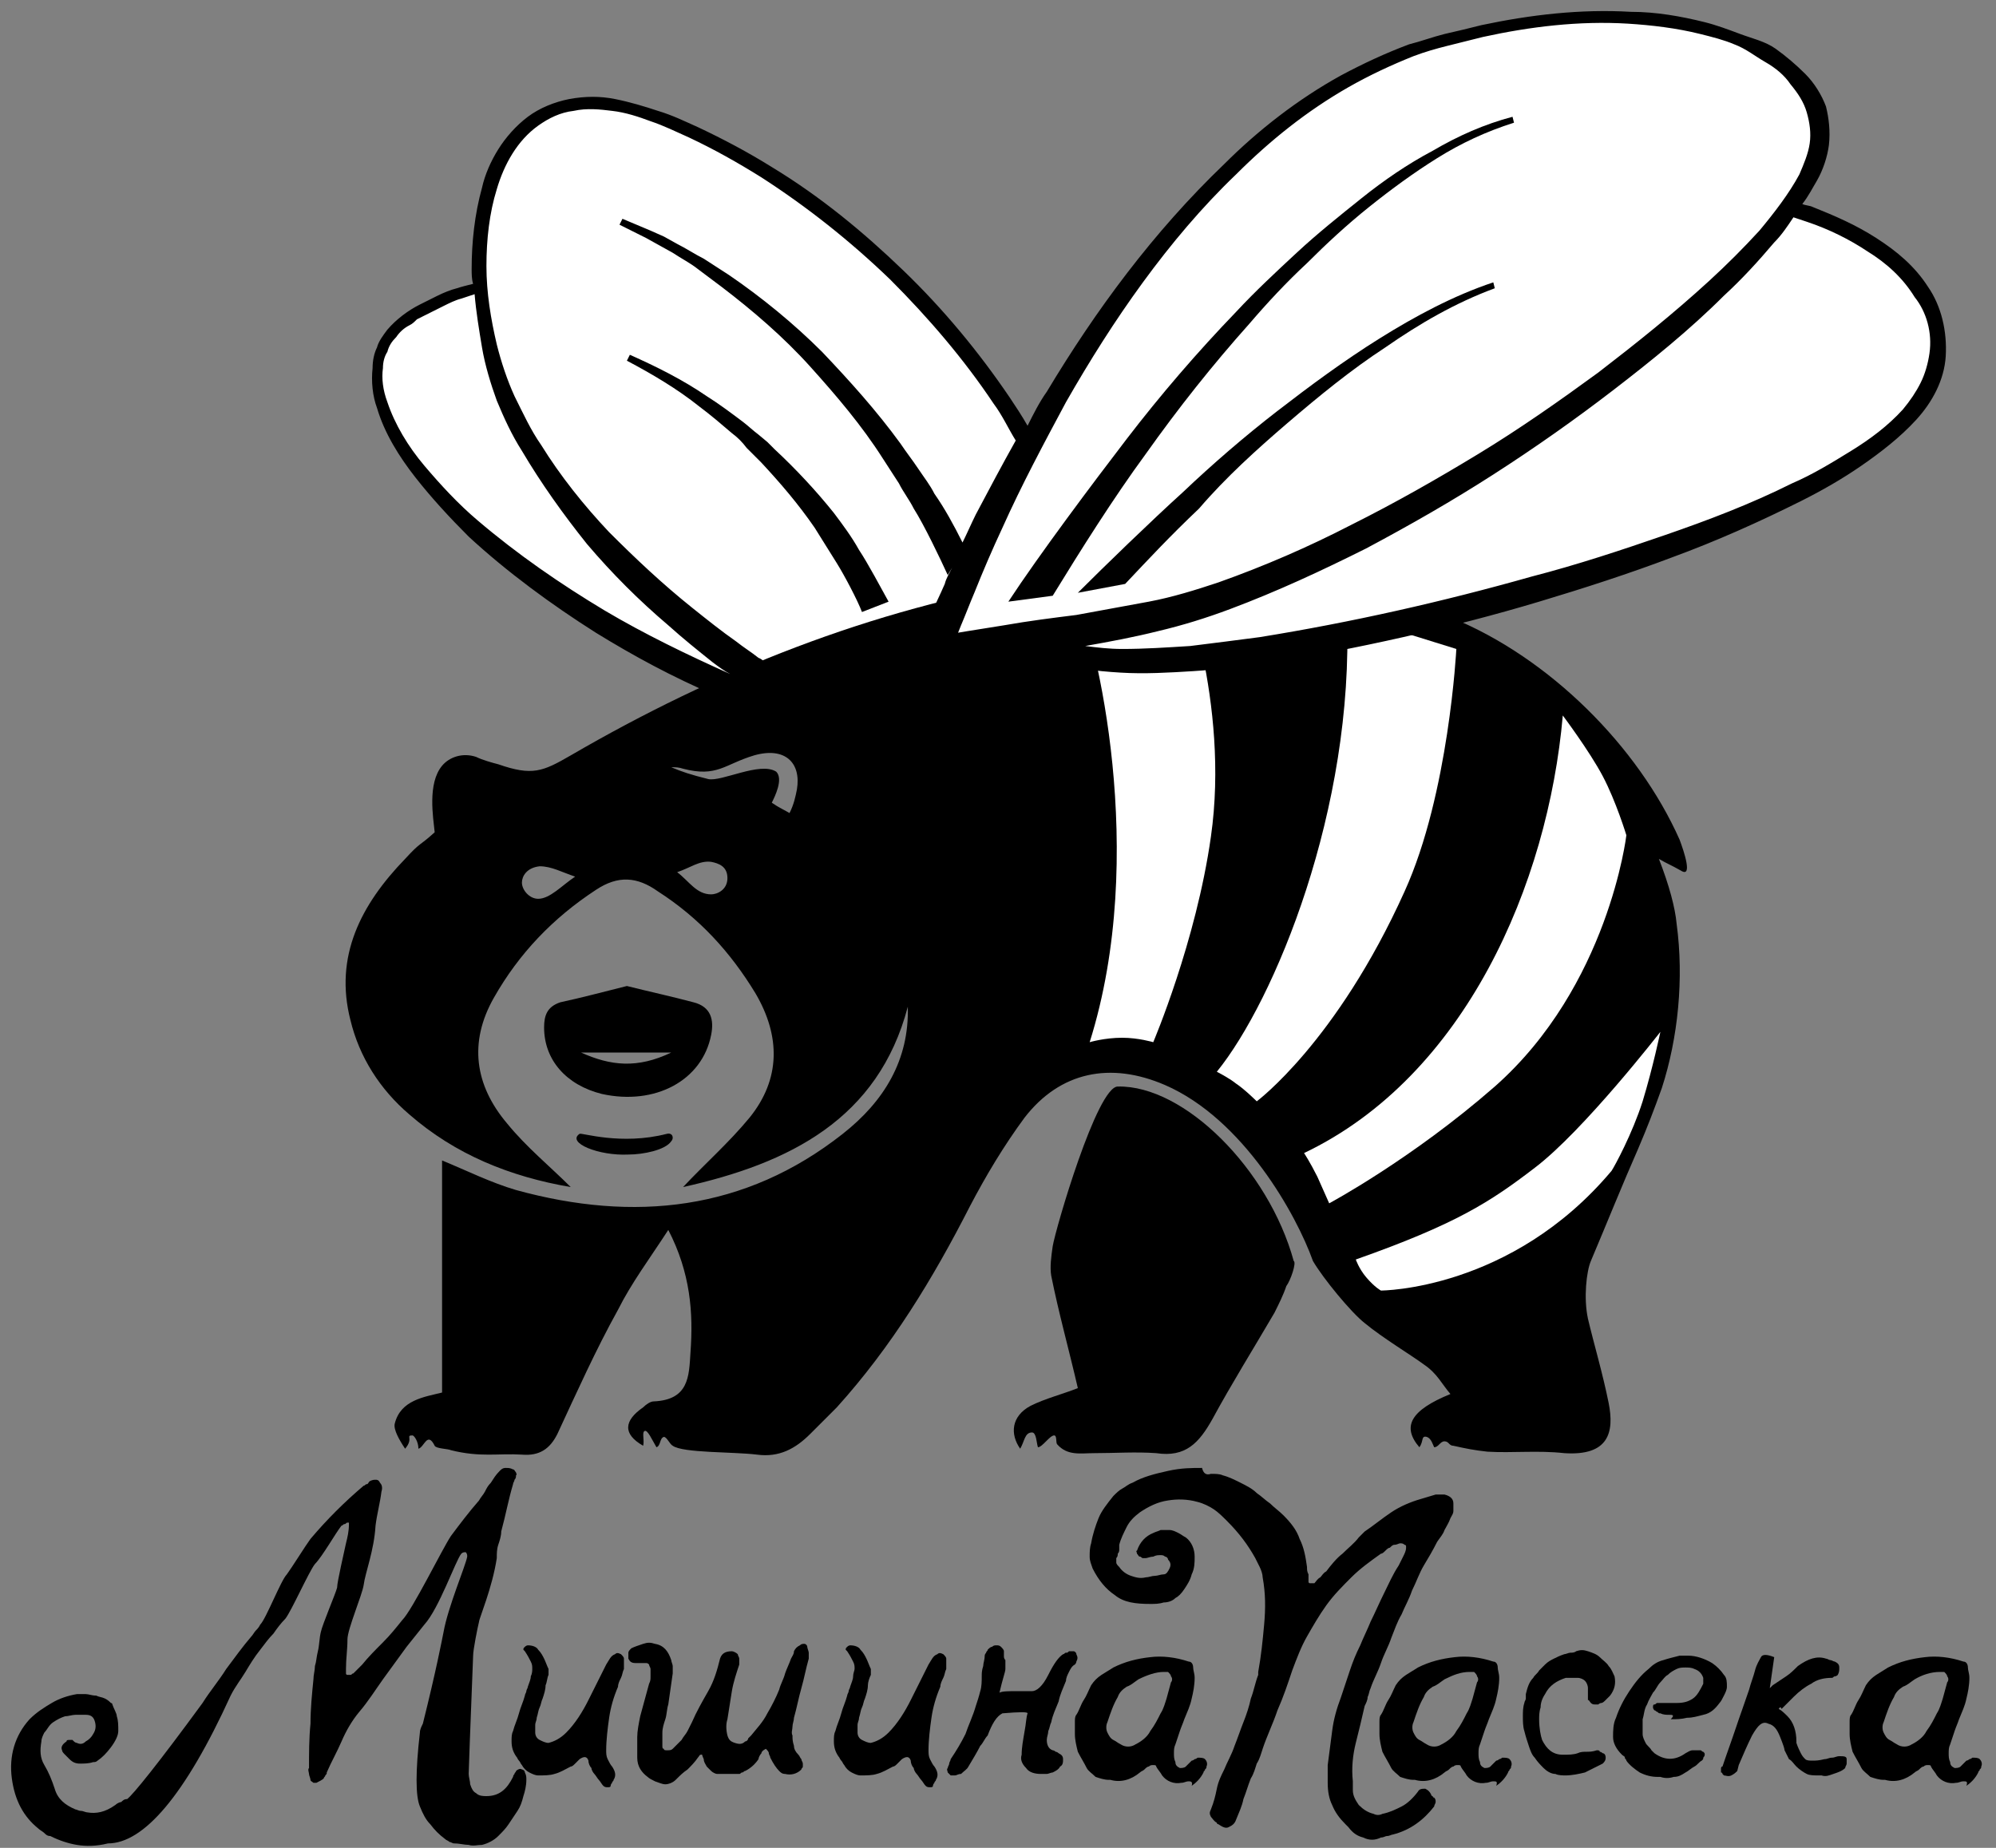 <?xml version="1.0" encoding="UTF-8"?> <svg xmlns="http://www.w3.org/2000/svg" width="135" height="125" viewBox="0 0 135 125" fill="none"><rect x="0" y="0" width="135" height="125" fill="#808080" stroke="none"/> <path d="M62.5 42.7C63 42.5 63.5 42.3 64 42.1C65.1 38.4 66.5 34.9 68.6 31.6C68.9 31.1 69.3 30.7 69.6 30.3C65.6 23.3 57.2 13 44.6 7.9C35 4 31.8 11.9 32.3 19.4C30.8 19.8 29.3 20.4 27.9 21.3C20.3 25.8 30.6 38.6 49.9 47C53.9 44.8 58.2 43.8 62.5 42.7Z" fill="white"></path> <path d="M87.5 85.3C85.8 79.1 80.1 73.4 75.6 73.5C74.2 73.5 71.4 83.1 71.2 84.3C71.1 85 71 85.7 71.1 86.3C71.6 88.8 72.3 91.3 72.9 93.9C71.9 94.3 70.7 94.6 69.7 95.1C68.4 95.8 68.3 97 69 98C69.3 97.5 69.3 96.9 69.8 96.9C70.1 96.9 70.1 97.6 70.2 97.9C70.5 97.9 71 97.1 71.3 97.1C71.5 97.1 71.4 97.6 71.5 97.7C72.2 98.5 73.1 98.3 74 98.3C75.4 98.3 76.8 98.2 78.2 98.3C80.2 98.6 81.1 97.6 82 96C83.3 93.6 84.8 91.2 86.2 88.8C86.5 88.2 86.8 87.6 87 87C87.3 86.6 87.7 85.4 87.5 85.3Z" fill="black"></path> <path d="M113.4 62.5C113.3 61.4 112.9 59.9 112.2 58.1C112.7 58.4 113 58.5 113.7 58.9C114.5 59.4 113.9 57.6 113.6 56.8C110.8 50.5 104.8 44.5 98.2 41.8C89.2 38.1 79.8 37.7 70.3 39.3C58.9 41.2 48.4 45.4 38.6 51.1C36.7 52.2 36 52.5 33.7 51.7C33.3 51.6 32.6 51.4 32.2 51.2C31.3 50.9 30.4 51.2 29.9 51.8C28.9 53 29.3 55.3 29.4 56.3C28.3 57.3 28.5 56.9 27.4 58.1C24.4 61.2 22.6 64.7 23.7 69C24.3 71.5 25.7 73.7 27.7 75.4C30.8 78.1 34.5 79.6 38.6 80.3C37.2 78.9 35.6 77.6 34.3 76C32.1 73.4 31.7 70.5 33.4 67.5C35.1 64.5 37.4 62.1 40.3 60.2C41.8 59.2 43.1 59.3 44.5 60.3C47.3 62.1 49.4 64.4 51.1 67.2C52.8 70.1 52.8 73 50.7 75.6C49.3 77.3 47.7 78.7 46.2 80.3C53.4 78.7 59.4 75.7 61.4 68.1C61.5 71.7 59.8 74.5 57 76.7C50.4 81.9 42.9 82.7 34.9 80.5C33.2 80 31.6 79.2 29.9 78.5V94.2C28.7 94.5 27.1 94.7 26.7 96.3C26.6 96.7 27 97.4 27.4 98C28 97.3 27.4 97.1 27.9 97.1C28 97.1 28.3 97.5 28.3 98C28.7 97.9 28.9 96.8 29.4 97.8C29.5 98 30.3 98 30.5 98.1C32.5 98.6 33.7 98.3 35.3 98.4C36.5 98.5 37.2 98 37.7 97C39 94.2 40.3 91.3 41.8 88.6C42.7 86.8 43.9 85.2 45.2 83.2C46.7 86.1 46.9 88.8 46.7 91.5C46.6 93.1 46.6 94.7 44.2 94.8C44 94.8 43.7 95 43.5 95.2C42.2 96.1 42.1 97 43.5 97.8C43.6 97.4 43.4 96.9 43.6 96.8C43.8 96.7 44.1 97.4 44.4 97.9C44.7 97.8 44.6 97.3 44.9 97.2C45.1 97.2 45.3 97.7 45.5 97.8C46.2 98.3 49.6 98.2 51.2 98.4C52.7 98.6 53.8 98 54.8 97C55.4 96.4 56 95.8 56.6 95.2C60.3 91.1 63.1 86.5 65.6 81.6C66.7 79.5 67.9 77.5 69.3 75.6C71.7 72.5 75.1 71.8 78.8 73.4C84.1 75.7 87.7 82.2 88.8 85.3C89.5 86.5 91.4 88.8 92.3 89.5C93.5 90.5 95.5 91.7 96.3 92.3C97.2 92.9 97.5 93.6 98.1 94.3C95.4 95.4 94.8 96.5 96 97.9C96.3 97.5 96.1 97.1 96.5 97.2C96.8 97.3 96.9 97.7 97 97.9C97.3 97.9 97.4 97.5 97.7 97.5C98 97.5 98 97.8 98.3 97.8C99.2 98 99.7 98.1 100.6 98.2C102.3 98.3 104 98.1 105.8 98.3C108.8 98.5 109.2 96.9 108.8 94.9C108.4 92.9 107.8 90.9 107.4 89.2C107.1 87.8 107.3 86 107.6 85.3C108.7 82.7 109.7 80.2 110.8 77.7C111.4 76.3 111.9 75 112.4 73.6C113.5 70.2 113.9 66.2 113.4 62.5ZM36.4 60.8C35.8 60.8 35.3 60.2 35.3 59.7C35.3 59.3 35.6 58.7 36.5 58.6C37.3 58.6 38 59 38.9 59.3C38 59.9 37.2 60.8 36.4 60.8ZM48.1 58.3C48.6 58.4 49.2 58.6 49.2 59.4C49.2 60.2 48.5 60.5 48.1 60.5C47.1 60.5 46.6 59.6 45.8 59C46.7 58.7 47.3 58.2 48.1 58.3ZM53.9 53.4C53.8 53.9 53.7 54.4 53.4 55C52.7 54.6 52.8 54.7 52.2 54.3C52.4 53.9 53 52.7 52.5 52.2C51.4 51.5 48.8 52.9 47.9 52.7C46.7 52.4 46.1 52.2 45.4 51.9C45.3 51.9 45.2 51.9 45 51.9C45.1 51.9 45.2 51.9 45.4 51.9C45.7 51.9 45.9 51.9 46.2 52C48.5 52.6 49 51.7 51 51.1C53.1 50.5 54.2 51.6 53.9 53.4Z" fill="black"></path> <path d="M42.4 66.7C44 67.1 45.4 67.4 46.9 67.8C48.1 68.1 48.3 69 48.1 70C47.5 73.1 44.3 74.8 40.7 74C38.3 73.4 36.8 71.7 36.8 69.5C36.8 68.7 37 68.1 37.9 67.8C39.3 67.5 40.8 67.1 42.4 66.7ZM39.3 71.2C41.3 72.1 43.1 72.3 45.4 71.2C43.1 71.2 41.3 71.2 39.3 71.2Z" fill="black"></path> <path d="M39.2 76.7C39.3 76.6 42 77.5 45.1 76.7C45.5 76.6 45.6 77 45.4 77.2C45 77.8 43.5 78.1 42.5 78.1C40.5 78.2 38.3 77.3 39.2 76.7Z" fill="black"></path> <path d="M82.3 72.5C86.2 67.7 91.6 54.7 91.1 41.6L98.5 43.9C98.5 43.9 98 53.7 95 60.3C90.4 70.5 85 74.5 85 74.5C85 74.5 84.2 73.7 83.6 73.3C83.1 72.9 82.3 72.5 82.3 72.5Z" fill="white"></path> <path d="M88.2 78C99.1 72.8 104.7 59.8 105.7 48.4C105.7 48.4 107.5 50.8 108.4 52.5C109.3 54.2 110 56.5 110 56.5C110 56.5 108.8 66.7 101.1 73.5C95.5 78.4 89.9 81.4 89.9 81.4C89.9 81.4 89.5 80.5 89.1 79.6C88.6 78.6 88.2 78 88.2 78Z" fill="white"></path> <path d="M73.7 70.5C77.7 57.8 74.1 43.1 72.8 40.3C71.5 37.4 79.8 38.8 79.8 38.8C79.8 38.8 83.2 47.5 81.9 56.6C80.9 63.7 78 70.5 78 70.5C78 70.5 77 70.2 75.9 70.2C74.7 70.2 73.7 70.5 73.7 70.5Z" fill="white"></path> <path d="M121 14C121.8 12.9 122.4 11.9 122.7 10.9C125.5 3.3 112.6 -2 96.6 2.8C77.4 8.7 65.3 37.9 63.2 44C63.2 44 65.5 43.7 69.4 43.1C71.1 43.9 73.9 44.7 78.2 44.5C91.3 44.1 125.1 35.4 130.2 26.4C132.9 21.6 129.2 16.3 121 14Z" fill="white"></path> <path d="M7.3 124.7C6.5 124.9 5.8 124.9 5.2 124.8C4.6 124.7 4 124.5 3.4 124.2C3.2 124.2 3.1 124.1 3 124C2.9 123.9 2.7 123.8 2.6 123.7C1.6 122.9 1 121.8 0.8 120.3C0.6 118.8 1 117.4 2 116.3C2.5 115.8 3 115.5 3.5 115.2C4 114.9 4.6 114.7 5.2 114.6C5.4 114.6 5.5 114.6 5.8 114.6C6 114.6 6.2 114.7 6.5 114.7C6.7 114.8 6.9 114.8 7.1 114.9C7.3 115 7.4 115.1 7.5 115.2C7.5 115.2 7.6 115.2 7.6 115.3C7.7 115.6 7.9 115.9 7.9 116.1C8 116.4 8 116.7 8 117.1C8 117.4 7.8 117.8 7.5 118.2C7.2 118.6 6.9 118.9 6.6 119.1C6.5 119.2 6.4 119.2 6.3 119.2C6 119.3 5.7 119.3 5.4 119.3C5.1 119.3 4.9 119.2 4.7 119C4.6 118.9 4.5 118.8 4.4 118.7C4.3 118.6 4.2 118.5 4.2 118.4C4.1 118.2 4.2 118 4.5 117.8C4.5 117.7 4.6 117.7 4.7 117.7C4.8 117.7 4.8 117.7 4.9 117.7L5 117.8C5 117.8 5.1 117.9 5.2 117.9C5.4 118 5.6 118 5.8 117.8C6 117.7 6.2 117.5 6.3 117.3C6.5 117 6.5 116.7 6.4 116.4C6.3 116.1 6.1 116 5.8 116C5.6 116 5.3 116 5.1 116C4.9 116 4.6 116.1 4.4 116.1C4.1 116.2 3.9 116.3 3.6 116.5C3.3 116.7 3.2 117 3 117.2C2.9 117.4 2.8 117.6 2.8 117.8C2.7 118.4 2.7 118.9 3 119.4C3.3 119.9 3.5 120.4 3.7 121C3.9 121.7 4.4 122.1 5.1 122.4C5.2 122.4 5.3 122.5 5.5 122.5C5.6 122.5 5.8 122.6 5.9 122.6C6.5 122.7 7.1 122.6 7.8 122.1C7.9 122 8.1 121.9 8.2 121.9C8.3 121.8 8.4 121.7 8.6 121.7C9 121.4 10.7 119.3 13.7 115.2C14.2 114.4 14.8 113.7 15.3 112.9C15.9 112.1 16.4 111.4 17 110.7C17.1 110.6 17.2 110.4 17.3 110.3C17.4 110.2 17.5 110.1 17.6 109.9C18 109.5 19 106.9 19.4 106.5C19.7 106.1 20.7 104.5 21 104.1C22.1 102.8 23.3 101.6 24.6 100.5C24.7 100.5 24.7 100.4 24.8 100.4C24.9 100.4 24.9 100.3 25 100.2C25.2 100.1 25.3 100.1 25.4 100.1C25.5 100.1 25.6 100.1 25.7 100.3C25.8 100.4 25.9 100.6 25.8 100.9C25.7 101.7 25.5 102.4 25.4 103.2C25.3 104.9 24.7 106.4 24.6 107.2C24.5 107.9 23.5 110.2 23.5 110.9C23.5 111.6 23.4 112.2 23.4 112.9C23.4 113 23.4 113.1 23.4 113.2C23.4 113.3 23.5 113.3 23.5 113.3C23.6 113.3 23.7 113.3 23.7 113.3C23.8 113.3 23.8 113.2 23.9 113.2C24 113.1 24.1 113 24.2 112.9C24.3 112.8 24.4 112.7 24.5 112.6C24.9 112.1 25.4 111.6 25.9 111.1C26.4 110.6 26.8 110.1 27.2 109.6C27.9 108.9 29.9 104.8 30.5 103.9C31.1 103.1 31.7 102.3 32.4 101.5C32.5 101.3 32.7 101.1 32.8 100.9C32.9 100.7 33 100.5 33.2 100.3C33.4 100 33.5 99.8 33.8 99.5C33.9 99.4 34 99.3 34.2 99.3C34.4 99.3 34.5 99.3 34.7 99.4C34.8 99.4 34.8 99.5 34.9 99.6C34.9 99.7 35 99.7 34.9 99.8C34.9 99.9 34.9 100 34.8 100.1C34.8 100.2 34.7 100.3 34.7 100.4C34.4 101.4 34.2 102.5 33.9 103.6C33.9 103.9 33.8 104.2 33.7 104.5C33.6 104.8 33.6 105.1 33.6 105.4C33.3 107.4 32.4 109.5 32.4 109.7C32.3 110.1 32 111.6 32 112C31.8 117.1 31.7 119.8 31.7 120C31.7 120.2 31.8 120.5 31.8 120.7C31.9 121 32 121.2 32.2 121.3C32.4 121.5 32.7 121.5 32.9 121.5C33.8 121.5 34.3 121 34.7 120.2C34.7 120.1 34.8 120 34.8 120C34.8 119.9 34.9 119.9 34.9 119.8C35 119.7 35.2 119.6 35.3 119.7C35.4 119.7 35.5 119.8 35.5 119.9C35.6 120.1 35.6 120.2 35.6 120.4C35.6 120.8 35.5 121.2 35.4 121.5C35.3 121.9 35.2 122.2 35 122.5C34.8 122.8 34.6 123.1 34.4 123.4C34.2 123.7 34 123.9 33.7 124.2C33.4 124.5 33 124.7 32.6 124.8C32.3 124.8 32 124.9 31.7 124.8C31.4 124.8 31.1 124.7 30.7 124.7C30.6 124.7 30.5 124.6 30.4 124.6C30.3 124.5 30.2 124.5 30.1 124.4C29.7 124.1 29.4 123.8 29.1 123.4C28.8 123.1 28.6 122.7 28.4 122.2C28.1 121.5 28.1 119.8 28.4 117.2C28.4 117 28.5 116.8 28.6 116.6C29.5 113 29.9 110.9 30 110.4C30.3 108.7 31.5 105.9 31.6 105.3C31.6 105.2 31.6 105.1 31.5 105C31.4 105 31.3 105 31.2 105.1C30.8 105.6 29.7 108.8 28.7 109.9C28.3 110.4 27.9 110.9 27.5 111.4C27 112.1 26.4 112.9 25.9 113.6C25.4 114.3 24.9 115.1 24.3 115.8C23.8 116.4 23.4 117.1 23.1 117.8C22.8 118.5 22.4 119.2 22.1 119.9C22.1 120 22.1 120 22 120.1C22 120.2 21.9 120.2 21.9 120.3C21.8 120.4 21.6 120.5 21.4 120.6C21.3 120.6 21.3 120.6 21.2 120.6C21.1 120.5 21 120.5 21 120.4C21 120.3 20.9 120.1 20.9 120C20.9 119.9 20.8 119.7 20.9 119.6C20.9 118.6 20.9 117.6 21 116.6C21 115.6 21.1 114.6 21.2 113.6C21.2 113.3 21.3 113 21.3 112.7C21.4 112.4 21.4 112.1 21.5 111.7C21.6 111.3 21.6 110.8 21.7 110.4C21.8 109.9 22.7 107.8 22.8 107.4C22.8 107 23.3 104.9 23.4 104.4C23.5 104 23.6 103.6 23.6 103.1V103H23.5C23.4 103 23.4 103.1 23.3 103.1C23.2 103.1 23.2 103.2 23.1 103.2C22.7 103.7 21.8 105.3 21.3 105.8C20.9 106.3 19.7 109 19.3 109.5C19 109.8 18.7 110.2 18.5 110.5C18.2 110.8 17.9 111.2 17.6 111.6C17.2 112.1 16.9 112.6 16.6 113.1C16.3 113.6 15.9 114.1 15.6 114.7C12.5 121.5 9.7 124.7 7.3 124.7Z" fill="black"></path> <path d="M36.9 114C36.9 114.3 36.8 114.6 36.7 114.9C36.6 115.1 36.6 115.3 36.5 115.5C36.4 115.7 36.4 115.9 36.3 116.2C36.3 116.4 36.2 116.5 36.2 116.7C36.2 116.9 36.2 117 36.2 117.2C36.2 117.4 36.3 117.6 36.5 117.7C36.7 117.8 36.9 117.9 37.1 117.9C37.5 117.8 37.9 117.6 38.3 117.2C38.9 116.6 39.4 115.8 39.8 115C40 114.6 40.2 114.2 40.4 113.8C40.6 113.4 40.8 113 41 112.6C41.2 112.3 41.3 112 41.6 111.9C41.7 111.8 41.8 111.8 42 111.9C42.1 112 42.2 112.1 42.2 112.2C42.2 112.5 42.2 112.7 42.2 112.9C42.1 113.1 42.1 113.3 42 113.5C41.9 113.7 41.8 113.9 41.8 114.1C41.5 114.8 41.3 115.5 41.2 116.2C41.1 116.9 41 117.7 41 118.4C41 118.6 41 118.8 41.1 119C41.2 119.2 41.3 119.4 41.4 119.5C41.6 119.8 41.7 120.1 41.5 120.4C41.5 120.5 41.4 120.5 41.4 120.6C41.4 120.6 41.3 120.7 41.3 120.8C41.3 120.9 41.2 120.9 41.1 120.9C41 120.9 40.9 120.9 40.8 120.8C40.7 120.7 40.6 120.5 40.5 120.4C40.4 120.3 40.3 120.1 40.2 120C40.1 119.9 40 119.7 40 119.6C39.9 119.5 39.8 119.3 39.8 119.1C39.7 118.8 39.5 118.8 39.2 119C39.1 119.1 39 119.2 38.9 119.3C38.8 119.4 38.7 119.5 38.6 119.5C38.2 119.7 37.9 119.9 37.5 120C37.2 120.1 36.8 120.1 36.4 120.1C36.2 120.1 36 120 35.8 119.9C35.6 119.8 35.4 119.6 35.3 119.4C35.2 119.3 35.2 119.2 35.1 119.1C35 119 35 118.9 34.9 118.8C34.7 118.5 34.6 118.2 34.6 117.8C34.6 117.5 34.6 117.3 34.7 117.1C34.8 116.7 35 116.3 35.1 115.9C35.2 115.5 35.4 115.1 35.5 114.7C35.5 114.6 35.6 114.5 35.6 114.4C35.6 114.3 35.7 114.2 35.7 114.1C35.8 113.8 35.9 113.6 35.9 113.4C36 113.2 36 113 36 112.9C36 112.7 36 112.6 35.9 112.4C35.8 112.2 35.7 112 35.5 111.7L35.4 111.6C35.4 111.5 35.4 111.5 35.5 111.4C35.6 111.3 35.7 111.3 35.7 111.3C36 111.3 36.3 111.4 36.4 111.6C36.6 111.8 36.7 112 36.8 112.2C36.9 112.4 37 112.7 37.1 112.9C37.1 113 37.1 113 37.1 113.1C37.1 113.2 37.1 113.3 37.1 113.3C37 113.5 37 113.8 36.9 114Z" fill="black"></path> <path d="M47.4 118.7C47.3 118.7 47.3 118.8 47.2 118.9C47 119.2 46.7 119.5 46.5 119.7C46.2 119.9 46 120.1 45.7 120.4C45.5 120.6 45.2 120.7 45 120.7C44.8 120.7 44.6 120.6 44.3 120.5C44.1 120.4 43.9 120.3 43.8 120.2C43.4 119.9 43.1 119.5 43.1 118.9C43.1 118.4 43.1 118 43.1 117.5C43.1 117.1 43.2 116.6 43.3 116.1C43.4 115.7 43.5 115.4 43.6 115C43.7 114.6 43.8 114.3 43.9 113.9C44 113.7 44 113.6 44 113.4C44 113.2 44 113.1 44 112.9C44 112.8 43.9 112.7 43.9 112.6C43.8 112.5 43.8 112.5 43.6 112.5C43.5 112.5 43.4 112.5 43.3 112.5C43.2 112.5 43.1 112.5 43 112.5C42.7 112.5 42.6 112.4 42.5 112.2C42.5 112.1 42.5 111.9 42.5 111.8C42.5 111.7 42.6 111.6 42.7 111.5C42.9 111.4 43.2 111.3 43.5 111.2C43.8 111.1 44 111.1 44.3 111.2C44.9 111.3 45.2 111.7 45.4 112.3C45.4 112.4 45.5 112.6 45.5 112.7C45.5 112.9 45.5 113 45.5 113.2C45.4 113.9 45.3 114.6 45.2 115.3C45.1 115.6 45.1 116 45 116.3C44.9 116.6 44.8 116.9 44.8 117.2C44.8 117.4 44.8 117.5 44.8 117.7C44.8 117.9 44.8 118 44.8 118.1C44.8 118.2 44.8 118.3 44.9 118.3C44.9 118.4 45 118.4 45.1 118.4C45.3 118.4 45.4 118.4 45.5 118.3C45.6 118.2 45.7 118.1 45.8 118C45.9 117.9 46 117.8 46.1 117.7C46.2 117.5 46.4 117.3 46.5 117.1C46.6 116.9 46.7 116.7 46.8 116.5C47.1 115.8 47.5 115.1 47.9 114.4C48.3 113.7 48.5 113 48.7 112.2C48.8 111.9 49 111.7 49.5 111.7C49.6 111.7 49.8 111.8 49.9 111.9C49.9 112 50 112.1 50 112.2C50 112.3 50 112.4 50 112.6C49.8 113.2 49.6 113.8 49.5 114.4C49.4 115 49.3 115.7 49.2 116.3C49.1 116.6 49.1 117 49.2 117.4C49.3 117.7 49.4 117.8 49.7 117.9C50 118 50.2 118 50.4 117.8C50.5 117.8 50.6 117.7 50.6 117.6C50.7 117.5 50.7 117.5 50.8 117.4C51.2 116.9 51.6 116.5 51.9 115.9C52.2 115.4 52.5 114.8 52.7 114.3C52.8 113.9 53 113.6 53.1 113.2C53.2 112.9 53.4 112.5 53.5 112.2C53.6 112 53.7 111.9 53.7 111.7C53.8 111.5 53.9 111.4 54.1 111.3C54.2 111.2 54.3 111.2 54.4 111.2C54.5 111.2 54.6 111.3 54.6 111.4C54.6 111.5 54.7 111.7 54.7 111.8C54.7 111.9 54.7 112.1 54.7 112.2C54.5 112.9 54.4 113.5 54.2 114.2C54 114.9 53.9 115.5 53.7 116.2C53.7 116.4 53.6 116.6 53.6 116.8C53.6 117 53.5 117.2 53.6 117.4C53.6 117.6 53.6 117.8 53.7 118.1C53.7 118.3 53.8 118.5 54 118.7C54.1 118.8 54.1 118.9 54.2 119C54.2 119.1 54.3 119.2 54.3 119.3C54.3 119.4 54.3 119.4 54.3 119.5C54.3 119.6 54.2 119.6 54.2 119.7C53.9 120 53.5 120.1 53.1 120C52.9 120 52.8 119.9 52.7 119.8C52.5 119.6 52.3 119.3 52.1 118.9C52.1 118.8 52 118.7 52 118.6C52 118.5 51.9 118.4 51.8 118.3C51.6 118.4 51.5 118.5 51.5 118.6C51.4 118.7 51.3 118.9 51.3 119C51.1 119.3 50.8 119.6 50.4 119.8C50.3 119.8 50.3 119.9 50.2 119.9C50.1 119.9 50.1 120 50 120C49.8 120 49.5 120 49.3 120C49.1 120 48.8 120 48.5 120C48.4 120 48.2 119.9 48.1 119.8C48 119.7 47.9 119.6 47.8 119.5C47.7 119.3 47.6 119.2 47.6 119C47.5 118.8 47.5 118.7 47.4 118.5C47.6 118.6 47.5 118.7 47.4 118.7Z" fill="black"></path> <path d="M58.7 114C58.7 114.3 58.6 114.6 58.5 114.9C58.4 115.1 58.4 115.3 58.3 115.5C58.2 115.7 58.2 115.9 58.1 116.2C58.1 116.4 58 116.5 58 116.7C58 116.9 58 117 58 117.2C58 117.4 58.1 117.6 58.3 117.7C58.5 117.8 58.7 117.9 58.9 117.9C59.3 117.8 59.7 117.6 60.1 117.2C60.7 116.6 61.2 115.8 61.6 115C61.8 114.6 62 114.2 62.2 113.8C62.4 113.4 62.6 113 62.8 112.6C63 112.3 63.1 112 63.4 111.9C63.5 111.8 63.6 111.8 63.8 111.9C63.9 112 64 112.1 64 112.2C64 112.5 64 112.7 64 112.9C63.9 113.1 63.9 113.3 63.8 113.5C63.7 113.7 63.6 113.9 63.6 114.1C63.3 114.8 63.1 115.5 63 116.2C62.9 116.9 62.8 117.7 62.8 118.4C62.8 118.6 62.8 118.8 62.9 119C63 119.2 63.1 119.4 63.2 119.5C63.4 119.8 63.5 120.1 63.3 120.4C63.3 120.5 63.2 120.5 63.2 120.6C63.2 120.6 63.1 120.7 63.1 120.8C63.1 120.9 63 120.9 62.9 120.9C62.8 120.9 62.7 120.9 62.6 120.8C62.5 120.7 62.4 120.5 62.3 120.4C62.2 120.3 62.1 120.1 62 120C61.9 119.9 61.8 119.7 61.8 119.6C61.7 119.5 61.6 119.3 61.6 119.1C61.5 118.8 61.3 118.8 61 119C60.9 119.1 60.8 119.2 60.7 119.3C60.6 119.4 60.5 119.5 60.4 119.5C60 119.7 59.7 119.9 59.3 120C59 120.1 58.6 120.1 58.2 120.1C58 120.1 57.8 120 57.6 119.9C57.4 119.8 57.2 119.6 57.1 119.4C57 119.3 57 119.2 56.9 119.1C56.8 119 56.8 118.9 56.7 118.8C56.5 118.5 56.4 118.2 56.4 117.8C56.4 117.5 56.4 117.3 56.5 117.1C56.6 116.7 56.8 116.3 56.9 115.9C57 115.5 57.2 115.1 57.3 114.7C57.3 114.6 57.4 114.5 57.4 114.4C57.4 114.3 57.5 114.2 57.5 114.1C57.6 113.8 57.7 113.6 57.7 113.4C57.7 113.2 57.8 113 57.8 112.9C57.8 112.7 57.8 112.6 57.7 112.4C57.6 112.2 57.5 112 57.3 111.7L57.2 111.6C57.2 111.5 57.2 111.5 57.3 111.4C57.4 111.3 57.5 111.3 57.5 111.3C57.8 111.3 58.1 111.4 58.2 111.6C58.4 111.8 58.5 112 58.6 112.2C58.7 112.4 58.8 112.7 58.9 112.9C58.9 113 58.9 113 58.9 113.1C58.9 113.2 58.9 113.3 58.9 113.3C58.8 113.5 58.7 113.8 58.7 114Z" fill="black"></path> <path d="M66.8 117.4C66.6 117.6 66.5 117.9 66.3 118.1C66.1 118.5 65.8 119 65.5 119.5C65.4 119.7 65.2 119.8 65 120C64.8 120 64.7 120.1 64.6 120.1C64.5 120.1 64.4 120.1 64.3 120.1C64.2 120 64.2 120 64.1 119.9C64.1 119.8 64 119.7 64.1 119.6C64.1 119.5 64.2 119.4 64.2 119.3C64.2 119.2 64.3 119.1 64.3 119C64.7 118.4 65 117.9 65.3 117.3C65.5 116.7 65.8 116.1 66 115.4C66.1 115.1 66.2 114.8 66.3 114.4C66.4 114.1 66.4 113.7 66.4 113.4C66.4 113.2 66.4 113 66.5 112.7C66.5 112.5 66.6 112.3 66.6 112C66.6 111.9 66.7 111.8 66.7 111.8C66.7 111.7 66.8 111.7 66.8 111.6C66.9 111.5 67 111.4 67.1 111.4C67.2 111.3 67.3 111.3 67.4 111.3C67.5 111.3 67.6 111.3 67.7 111.4C67.8 111.5 67.9 111.6 67.9 111.7C67.9 111.8 67.9 111.9 67.9 112C67.9 112.1 67.9 112.2 68 112.3C68 112.5 68 112.7 68 112.9C68 113.1 67.8 113.6 67.6 114.5C67.8 114.4 68.2 114.4 68.8 114.4H69.8C70.1 114.4 70.5 114.1 70.9 113.3C71.3 112.5 71.6 112.1 71.9 111.9C72 111.9 72 111.8 72.1 111.8C72.2 111.8 72.2 111.8 72.3 111.7C72.4 111.7 72.5 111.7 72.6 111.7C72.7 111.7 72.8 111.8 72.8 111.9C72.9 112.1 72.9 112.2 72.8 112.4C72.8 112.5 72.7 112.6 72.7 112.6C72.5 112.7 72.4 112.9 72.3 113.1C72.2 113.3 72.1 113.5 72.1 113.7C71.9 114.2 71.7 114.6 71.6 115.1C71.4 115.6 71.2 116 71.1 116.5C71 116.7 71 116.9 70.9 117.1C70.9 117.3 70.8 117.5 70.8 117.7C70.8 118 70.9 118.3 71.2 118.4C71.3 118.4 71.4 118.5 71.4 118.5C71.5 118.5 71.6 118.6 71.6 118.6C71.8 118.7 71.9 118.8 71.9 119C71.9 119.2 71.9 119.4 71.7 119.5C71.6 119.7 71.4 119.8 71.2 119.9C71.1 119.9 70.9 120 70.8 120C70.7 120 70.5 120 70.4 120C70 120 69.6 119.9 69.4 119.6C69.1 119.3 69 119 69.1 118.7C69.1 118.2 69.2 117.7 69.3 117.1C69.4 116.6 69.4 116.2 69.5 115.9C69.5 115.8 69 115.8 67.8 115.9C67.4 116.1 67.1 116.6 66.8 117.4Z" fill="black"></path> <path d="M80.4 120.5C80.2 120.5 80.1 120.6 79.9 120.6C79.4 120.7 78.9 120.5 78.6 120.1C78.5 119.9 78.3 119.7 78.2 119.5C78.2 119.4 78.1 119.4 78 119.4C77.9 119.4 77.8 119.4 77.7 119.5C77.6 119.5 77.5 119.6 77.4 119.7C77.3 119.8 77.2 119.8 77.1 119.9C76.5 120.4 75.8 120.6 75.1 120.4H75C74.7 120.4 74.4 120.3 74.1 120.2C73.9 120 73.6 119.8 73.5 119.6C73.3 119.2 73.1 118.9 72.9 118.5C72.8 118.1 72.7 117.7 72.7 117.3C72.7 117.2 72.7 117 72.7 116.9C72.7 116.8 72.7 116.6 72.7 116.5C72.7 116.3 72.7 116.1 72.8 116C73 115.7 73.1 115.3 73.3 115C73.5 114.7 73.6 114.4 73.8 114C74 113.7 74.2 113.5 74.5 113.3C74.8 113.1 75 113 75.3 112.8C76.1 112.4 76.9 112.2 77.8 112.1C78.6 112 79.5 112.1 80.4 112.4C80.6 112.4 80.7 112.6 80.7 112.8C80.7 113 80.8 113.2 80.8 113.5C80.8 114 80.7 114.5 80.6 114.9C80.5 115.4 80.3 115.8 80.1 116.3C80 116.6 79.9 116.8 79.8 117.1C79.7 117.4 79.6 117.7 79.5 118C79.4 118.2 79.4 118.4 79.4 118.6C79.4 118.8 79.4 119 79.5 119.2C79.5 119.4 79.6 119.5 79.8 119.6C79.9 119.6 80.1 119.6 80.2 119.5C80.3 119.4 80.4 119.3 80.4 119.3C80.5 119.2 80.6 119.1 80.6 119.1C80.7 119.1 80.8 119 80.8 119C80.9 119 81 118.9 81 118.9C81.2 118.9 81.4 118.9 81.5 119C81.6 119.1 81.7 119.3 81.6 119.5C81.6 119.6 81.6 119.6 81.5 119.7C81.5 119.8 81.4 119.8 81.4 119.9C81.2 120.3 80.9 120.6 80.6 120.8C80.7 120.5 80.5 120.5 80.4 120.5ZM77 113.6C76.7 113.8 76.5 114 76.2 114.1C75.9 114.3 75.7 114.5 75.6 114.8C75.3 115.3 75.1 115.9 74.9 116.5C74.8 116.7 74.8 117 74.9 117.2C75 117.4 75.1 117.6 75.3 117.7C75.5 117.8 75.6 117.9 75.8 118C76.1 118.2 76.5 118.2 76.8 118C77.2 117.8 77.6 117.5 77.8 117.1C78.1 116.7 78.3 116.3 78.5 115.9C78.7 115.6 78.8 115.2 78.9 114.9C79 114.5 79.1 114.2 79.2 113.8C79.3 113.7 79.3 113.5 79.2 113.4C79.2 113.3 79.1 113.2 79 113.1H78.9C78.8 113.1 78.8 113.1 78.7 113.1C78.2 113.1 77.6 113.3 77 113.6Z" fill="black"></path> <path d="M81.9 99.7C82.2 99.7 82.5 99.7 82.7 99.8C83.1 99.9 83.5 100.1 83.9 100.3C84.3 100.5 84.7 100.7 85 101C85.3 101.2 85.6 101.5 85.9 101.7C86.2 102 86.5 102.2 86.8 102.5C87.3 103 87.7 103.5 87.9 104.1C88.2 104.7 88.3 105.3 88.4 106C88.4 106.2 88.4 106.3 88.5 106.5C88.5 106.7 88.5 106.8 88.5 107C88.5 107 88.5 107.1 88.6 107.1C88.6 107.1 88.7 107.1 88.8 107.1C88.9 107.1 88.9 107.1 88.9 107.1C89 107 89.1 106.8 89.3 106.7C89.4 106.6 89.5 106.4 89.7 106.3C90 105.9 90.4 105.4 90.8 105.1C91.2 104.7 91.6 104.4 91.9 104C92 103.9 92 103.9 92.1 103.8C92.2 103.7 92.2 103.7 92.3 103.6C92.9 103.2 93.5 102.7 94.1 102.3C94.7 101.9 95.4 101.6 96.1 101.4C96.4 101.3 96.8 101.2 97.1 101.1C97.3 101.1 97.5 101.1 97.7 101.1C98.1 101.2 98.3 101.4 98.3 101.7C98.3 101.9 98.3 102.1 98.3 102.2C98.3 102.4 98.2 102.5 98.1 102.7C98 103 97.8 103.3 97.7 103.5C97.6 103.8 97.4 104 97.2 104.3C96.9 104.9 96.6 105.4 96.3 105.9C96 106.4 95.8 107 95.5 107.6C95.3 108.2 95 108.7 94.8 109.2C94.5 109.7 94.3 110.3 94.1 110.8C93.9 111.4 93.6 111.9 93.4 112.5C93.2 113.1 92.9 113.6 92.7 114.2C92.6 114.4 92.6 114.6 92.5 114.8C92.5 115 92.4 115.2 92.3 115.4C92.1 116.3 91.9 117.1 91.7 117.9C91.5 118.7 91.4 119.6 91.5 120.5C91.5 120.6 91.5 120.7 91.5 120.8C91.5 120.9 91.5 121 91.5 121.1C91.5 121.5 91.7 121.8 91.9 122.1C92.2 122.4 92.5 122.6 92.9 122.7C93.1 122.8 93.3 122.8 93.5 122.7C94 122.6 94.4 122.4 94.8 122.2C95.2 122 95.6 121.6 95.9 121.2C96 121 96.2 121 96.4 121C96.6 121.1 96.7 121.2 96.8 121.4C96.8 121.4 96.8 121.5 96.9 121.5C96.9 121.5 96.9 121.6 97 121.6C97.1 121.7 97.1 121.8 97.1 121.9C97.1 122 97 122.1 97 122.2C96.3 123.1 95.4 123.8 94.2 124.1C94.1 124.1 94 124.2 93.8 124.2C93.7 124.2 93.6 124.3 93.4 124.3C93 124.5 92.6 124.5 92.2 124.3C91.8 124.2 91.5 124 91.2 123.6L91.1 123.5L91 123.4C90.6 123 90.3 122.6 90.1 122.1C89.9 121.7 89.8 121.2 89.8 120.6C89.8 120.4 89.8 120.2 89.8 120C89.8 119.8 89.8 119.6 89.8 119.4C89.9 118.6 90 117.9 90.1 117.1C90.2 116.3 90.4 115.6 90.7 114.8C90.8 114.5 90.9 114.2 91 113.9C91.1 113.6 91.2 113.3 91.3 113C91.5 112.4 91.7 111.9 92 111.3C92.2 110.8 92.5 110.2 92.7 109.7C93 109.1 93.3 108.4 93.6 107.8C93.9 107.2 94.2 106.5 94.6 105.9C94.7 105.7 94.8 105.5 94.9 105.3C95 105.1 95.1 104.9 95.1 104.7V104.6C95.1 104.5 95 104.5 95 104.5C94.9 104.4 94.8 104.4 94.7 104.4C94.6 104.4 94.5 104.5 94.3 104.5C94.2 104.5 94.1 104.6 94 104.7C93.9 104.7 93.8 104.8 93.7 104.9C93.6 105 93.5 105.1 93.4 105.1C92.7 105.6 92 106.1 91.4 106.7C90.8 107.3 90.2 107.9 89.7 108.6C89.2 109.3 88.8 110 88.4 110.7C88 111.4 87.7 112.2 87.4 113C87.1 113.9 86.8 114.8 86.4 115.7C86.1 116.6 85.7 117.4 85.4 118.3C85.3 118.6 85.2 119 85 119.3C84.9 119.6 84.8 120 84.6 120.3C84.4 120.8 84.3 121.2 84.1 121.7C84 122.2 83.8 122.6 83.6 123.1C83.5 123.4 83.3 123.5 83.1 123.6C82.9 123.7 82.7 123.6 82.4 123.4C82.4 123.4 82.3 123.4 82.3 123.3C82.1 123.2 82 123 81.9 122.9C81.8 122.7 81.8 122.6 81.9 122.4C82.1 121.9 82.2 121.5 82.3 121C82.4 120.5 82.6 120.1 82.8 119.7C83 119.2 83.3 118.7 83.5 118.1C83.7 117.6 83.9 117 84.1 116.5C84.3 116 84.5 115.4 84.6 114.9C84.8 114.4 84.9 113.8 85.1 113.3V113.2V113.1C85.3 112 85.4 111 85.5 109.9C85.6 108.8 85.6 107.8 85.4 106.7C85.4 106.5 85.3 106.2 85.2 106C85.1 105.8 85 105.6 84.9 105.4C84.4 104.5 83.8 103.7 83 102.9C82.7 102.6 82.4 102.3 82.1 102.1C81.8 101.9 81.4 101.7 81 101.6C80.3 101.4 79.6 101.4 79 101.5C78.3 101.6 77.7 101.9 77.1 102.3C76.7 102.6 76.4 102.9 76.2 103.3C76 103.7 75.8 104.1 75.7 104.5C75.7 104.6 75.7 104.6 75.7 104.7V104.8C75.7 104.9 75.7 105 75.6 105.1C75.6 105.2 75.6 105.3 75.5 105.4C75.5 105.5 75.5 105.6 75.5 105.7C75.5 105.8 75.6 105.9 75.7 106C75.9 106.3 76.2 106.5 76.5 106.6C76.8 106.7 77.1 106.8 77.5 106.7C77.7 106.7 77.9 106.6 78.1 106.6C78.3 106.6 78.5 106.5 78.7 106.5C78.9 106.5 79 106.3 79.1 106.1C79.2 105.9 79.2 105.7 79 105.5C79 105.4 78.9 105.3 78.8 105.3C78.7 105.2 78.6 105.2 78.5 105.2C78.3 105.2 78.2 105.2 78 105.3C77.8 105.3 77.6 105.4 77.5 105.4C77.4 105.4 77.4 105.4 77.3 105.4C77.2 105.4 77.2 105.3 77.1 105.3C77 105.3 77 105.2 76.9 105.1C76.9 105 76.8 104.9 76.9 104.9C77.1 104.3 77.5 103.9 78 103.7C78.2 103.6 78.3 103.6 78.5 103.5C78.7 103.5 78.9 103.5 79.1 103.5C79.3 103.5 79.5 103.6 79.7 103.7C79.9 103.8 80 103.9 80.2 104C80.6 104.3 80.8 104.8 80.8 105.3C80.8 105.7 80.8 106.1 80.6 106.5C80.5 106.9 80.3 107.2 80.1 107.5C79.9 107.8 79.7 108 79.5 108.1C79.3 108.3 79 108.4 78.7 108.4C78.4 108.5 78.1 108.5 77.8 108.5C76.8 108.5 76 108.4 75.4 107.9C74.8 107.5 74.3 106.9 73.9 106.1C73.8 105.8 73.7 105.6 73.7 105.3C73.7 105 73.7 104.7 73.8 104.4C73.9 103.8 74.1 103.2 74.3 102.7C74.5 102.2 74.9 101.7 75.3 101.2C75.5 101 75.7 100.8 75.9 100.7C76.1 100.6 76.3 100.4 76.6 100.3C77.3 99.9 78.1 99.7 79 99.5C79.9 99.3 80.6 99.3 81.3 99.3C81.4 99.7 81.6 99.8 81.9 99.7Z" fill="black"></path> <path d="M101 120.5C100.8 120.5 100.7 120.6 100.5 120.6C100 120.7 99.5 120.5 99.2 120.1C99.1 119.9 98.9 119.7 98.8 119.5C98.8 119.4 98.7 119.4 98.6 119.4C98.5 119.4 98.4 119.4 98.3 119.5C98.2 119.5 98.1 119.6 98 119.7C97.9 119.8 97.8 119.8 97.7 119.9C97.1 120.4 96.4 120.6 95.7 120.4H95.6C95.3 120.4 95 120.3 94.7 120.2C94.5 120 94.2 119.8 94.1 119.6C93.9 119.2 93.7 118.9 93.5 118.5C93.4 118.1 93.3 117.7 93.3 117.3C93.3 117.2 93.3 117 93.3 116.9C93.3 116.8 93.3 116.6 93.3 116.5C93.3 116.3 93.3 116.1 93.4 116C93.6 115.7 93.7 115.3 93.9 115C94.1 114.7 94.2 114.4 94.4 114C94.6 113.7 94.8 113.5 95.1 113.3C95.4 113.1 95.6 113 95.9 112.8C96.7 112.4 97.5 112.2 98.4 112.1C99.2 112 100.1 112.1 101 112.4C101.2 112.4 101.3 112.6 101.3 112.8C101.3 113 101.4 113.2 101.4 113.5C101.4 114 101.3 114.5 101.2 114.9C101.1 115.4 100.9 115.8 100.7 116.3C100.6 116.6 100.5 116.8 100.4 117.1C100.3 117.4 100.2 117.7 100.1 118C100 118.2 100 118.4 100 118.6C100 118.8 100 119 100.1 119.2C100.1 119.4 100.2 119.5 100.4 119.6C100.5 119.6 100.7 119.6 100.8 119.5C100.9 119.4 101 119.3 101 119.3C101.1 119.2 101.2 119.1 101.2 119.1C101.3 119.1 101.4 119 101.4 119C101.5 119 101.6 118.9 101.6 118.9C101.8 118.9 102 118.9 102.1 119C102.2 119.1 102.3 119.3 102.2 119.5C102.2 119.6 102.2 119.6 102.1 119.7C102.1 119.8 102 119.8 102 119.9C101.8 120.3 101.5 120.6 101.2 120.8C101.3 120.5 101.2 120.5 101 120.5ZM97.7 113.6C97.4 113.8 97.2 114 96.9 114.1C96.6 114.3 96.4 114.5 96.3 114.8C96 115.3 95.8 115.9 95.6 116.5C95.5 116.7 95.5 117 95.6 117.2C95.7 117.4 95.8 117.6 96 117.7C96.2 117.8 96.3 117.9 96.5 118C96.8 118.2 97.2 118.2 97.5 118C97.9 117.8 98.3 117.5 98.5 117.1C98.8 116.7 99 116.3 99.2 115.9C99.4 115.6 99.5 115.2 99.6 114.9C99.7 114.5 99.8 114.2 99.9 113.8C100 113.7 100 113.5 99.9 113.4C99.9 113.3 99.8 113.2 99.7 113.1H99.6C99.5 113.1 99.5 113.1 99.4 113.1C98.8 113.1 98.3 113.3 97.7 113.6Z" fill="black"></path> <path d="M104.3 117.7C104.6 118.3 105 118.7 105.7 118.7C106.1 118.7 106.4 118.7 106.7 118.6C106.9 118.5 107.1 118.5 107.3 118.5C107.5 118.5 107.7 118.5 108 118.4C108.1 118.4 108.2 118.4 108.2 118.5C108.3 118.5 108.4 118.6 108.4 118.6C108.5 118.6 108.6 118.7 108.6 118.9C108.6 119.1 108.5 119.2 108.4 119.3C108 119.5 107.6 119.7 107.2 119.9C106.8 120 106.3 120.1 105.9 120.1C105.7 120.1 105.4 120.1 105.2 120C104.9 120 104.6 119.8 104.4 119.6C104.2 119.4 104 119.2 103.8 118.9C103.6 118.7 103.5 118.4 103.4 118.1C103.3 117.8 103.2 117.5 103.1 117.1C103 116.8 103 116.4 103 116.1C103 115.8 103 115.5 103.1 115.2C103.1 115.1 103.2 115 103.2 114.9C103.2 114.8 103.2 114.7 103.2 114.6C103.3 114.2 103.4 113.8 103.7 113.5C103.8 113.3 104 113.2 104.1 113C104.2 112.9 104.4 112.7 104.5 112.6C104.7 112.4 104.9 112.3 105.1 112.2C105.3 112.1 105.5 112 105.8 111.9C105.9 111.9 106.1 111.8 106.2 111.8C106.3 111.8 106.5 111.8 106.6 111.7C106.9 111.6 107.1 111.6 107.4 111.7C107.7 111.8 108 111.9 108.2 112.1C108.4 112.3 108.7 112.5 108.8 112.7C109 112.9 109.1 113.2 109.2 113.4C109.3 113.9 109.2 114.3 108.9 114.7C108.8 114.8 108.7 114.9 108.6 115C108.5 115.1 108.4 115.2 108.3 115.2C108.2 115.2 108.1 115.3 108.1 115.3C108 115.3 107.9 115.3 107.9 115.3C107.8 115.3 107.7 115.3 107.6 115.2C107.5 115.1 107.5 115 107.4 115C107.4 114.9 107.4 114.7 107.4 114.6C107.4 114.5 107.4 114.3 107.4 114.2C107.4 114 107.3 113.8 107.2 113.7C107.1 113.6 106.9 113.5 106.7 113.5C106.6 113.5 106.5 113.5 106.3 113.5C106.2 113.5 106.1 113.5 105.9 113.5C105.3 113.7 104.8 114 104.5 114.6C104.3 114.9 104.2 115.2 104.2 115.5C104.1 115.8 104.1 116.1 104.1 116.3C104.1 116.9 104.2 117.4 104.3 117.7Z" fill="black"></path> <path d="M112.9 116C112.7 116 112.5 116 112.3 115.9C112.2 115.9 112.2 115.9 112.1 115.8C112 115.8 112 115.7 111.9 115.7C111.9 115.7 111.8 115.6 111.8 115.5C111.8 115.4 111.8 115.3 111.9 115.3C112 115.3 112 115.2 112.1 115.2C112.2 115.2 112.2 115.2 112.3 115.2C112.7 115.2 113 115.2 113.4 115.2C113.9 115.2 114.2 115.1 114.5 114.9C114.8 114.7 115 114.3 115.2 113.9C115.2 113.8 115.2 113.8 115.2 113.7C115.2 113.6 115.2 113.6 115.2 113.5C115.1 113.2 114.9 113 114.6 112.9C114.4 112.8 114.2 112.8 114 112.8C113.8 112.8 113.6 112.8 113.4 112.9C113.2 113 113 113.1 112.8 113.3C112.6 113.4 112.5 113.6 112.3 113.8C112.1 114 112 114.3 111.8 114.5C111.7 114.7 111.5 115 111.4 115.3C111.2 115.6 111.2 116 111.1 116.3C111.1 116.6 111.1 117 111.1 117.3C111.1 117.5 111.2 117.7 111.3 117.9C111.4 118.1 111.6 118.2 111.7 118.4L111.8 118.5L111.9 118.6C112.6 119.1 113.3 119.1 114 118.6C114.2 118.5 114.3 118.4 114.5 118.4C114.7 118.4 114.8 118.4 115 118.4C115.1 118.4 115.1 118.5 115.2 118.5C115.3 118.6 115.3 118.6 115.3 118.7C115.3 118.8 115.2 118.9 115.2 118.9C115.2 119 115.2 119 115.1 119.1C114.9 119.2 114.8 119.4 114.6 119.5C114.4 119.6 114.2 119.8 114 119.9C113.7 120.1 113.5 120.2 113.2 120.2C112.9 120.3 112.6 120.3 112.3 120.2H112.2H112.1C111.7 120.2 111.3 120.1 110.9 119.9C110.6 119.7 110.2 119.4 110 119.1C110 119 109.9 119 109.9 118.9C109.9 118.8 109.8 118.8 109.7 118.7C109.3 118.3 109.1 117.9 109.1 117.5C109.1 117.1 109.1 116.6 109.3 116.2C109.5 115.6 109.8 115 110.2 114.4C110.6 113.8 111 113.3 111.5 112.9C111.8 112.6 112.1 112.4 112.5 112.3C112.8 112.2 113.2 112.1 113.6 112C113.7 112 113.8 112 113.9 112C114 112 114.1 112 114.2 112C114.7 112 115.3 112.2 115.8 112.5C116.1 112.7 116.4 113 116.6 113.3C116.8 113.5 116.8 113.8 116.8 114.1C116.8 114.3 116.7 114.5 116.6 114.7C116.5 114.9 116.4 115.1 116.3 115.2C116 115.6 115.7 115.9 115.2 116C114.8 116.1 114.5 116.2 114.1 116.2C113.7 116.3 113.4 116.3 113 116.3C113.3 116 113.1 116 112.9 116Z" fill="black"></path> <path d="M120.3 115.6C120.5 115.7 120.7 115.9 120.9 116.1C121.3 116.5 121.5 117.1 121.5 117.8V117.9C121.6 118.2 121.7 118.4 121.8 118.6C121.9 118.8 122 118.9 122.1 119C122.2 119.1 122.4 119.1 122.6 119.1C122.8 119.1 123 119.1 123.4 119C123.6 119 123.7 118.9 123.9 118.9C124.1 118.9 124.2 118.8 124.4 118.8C124.7 118.8 124.9 118.8 124.9 119C124.9 119.1 124.9 119.2 124.9 119.3C124.9 119.4 124.8 119.5 124.8 119.6C124.6 119.8 124.3 119.9 124 120C123.7 120.1 123.5 120.2 123.2 120.1H123C122.7 120.1 122.4 120.1 122.2 120C122 119.9 121.7 119.7 121.5 119.5C121.3 119.3 121.2 119.1 121 119C120.9 118.8 120.8 118.6 120.7 118.4C120.7 118.3 120.6 118 120.4 117.5C120.2 117 120 116.7 119.6 116.6C119.2 116.4 118.9 116.7 118.5 117.4C118.2 118 117.9 118.7 117.6 119.4L117.5 119.8C117.4 119.9 117.3 120 117.1 120.1C116.9 120.2 116.7 120.1 116.6 120.1L116.5 120C116.5 120 116.5 119.9 116.4 119.9C116.4 119.8 116.4 119.7 116.4 119.7C116.4 119.6 116.4 119.5 116.5 119.5C116.8 118.6 117.1 117.8 117.4 116.9C117.7 116 118 115.2 118.3 114.3C118.4 113.9 118.6 113.4 118.7 113C118.8 112.6 119 112.3 119.1 112.1C119.2 111.9 119.5 111.9 120 112.1L119.7 114.2L119.9 114C120.2 113.8 120.5 113.6 120.8 113.4C121.1 113.2 121.3 113 121.6 112.7C122.3 112.2 122.9 112 123.5 112.2C123.6 112.2 123.7 112.3 123.8 112.3C123.9 112.3 124 112.4 124.1 112.4C124.3 112.5 124.4 112.6 124.4 112.8C124.4 113 124.4 113.1 124.3 113.3C124.3 113.3 124.2 113.4 124.1 113.4C124 113.4 124 113.5 123.9 113.5C123.4 113.5 122.9 113.6 122.5 113.9C122.1 114.1 121.7 114.4 121.3 114.8C121 115.1 120.8 115.3 120.5 115.6C120.4 115.4 120.4 115.5 120.3 115.6Z" fill="black"></path> <path d="M132.8 120.5C132.6 120.5 132.5 120.6 132.3 120.6C131.8 120.7 131.3 120.5 131 120.1C130.9 119.9 130.7 119.7 130.6 119.5C130.6 119.4 130.5 119.4 130.4 119.4C130.3 119.4 130.2 119.4 130.1 119.5C130 119.5 129.9 119.6 129.8 119.7C129.7 119.8 129.6 119.8 129.5 119.9C128.9 120.4 128.2 120.6 127.5 120.4H127.4C127.1 120.4 126.8 120.3 126.5 120.2C126.3 120 126 119.8 125.9 119.6C125.7 119.2 125.5 118.9 125.3 118.5C125.2 118.1 125.1 117.7 125.1 117.3C125.1 117.2 125.1 117 125.1 116.9C125.1 116.8 125.1 116.6 125.1 116.5C125.1 116.3 125.1 116.1 125.2 116C125.4 115.7 125.5 115.3 125.7 115C125.9 114.7 126 114.4 126.2 114C126.4 113.7 126.6 113.5 126.9 113.3C127.2 113.1 127.4 113 127.7 112.8C128.5 112.4 129.3 112.2 130.2 112.1C131 112 131.9 112.1 132.8 112.4C133 112.4 133.1 112.6 133.1 112.8C133.1 113 133.2 113.2 133.2 113.5C133.2 114 133.1 114.5 133 114.9C132.9 115.4 132.7 115.8 132.5 116.3C132.4 116.6 132.3 116.8 132.2 117.1C132.1 117.4 132 117.7 131.9 118C131.8 118.2 131.8 118.4 131.8 118.6C131.8 118.8 131.8 119 131.9 119.2C131.9 119.4 132 119.5 132.2 119.6C132.3 119.6 132.5 119.6 132.6 119.5C132.7 119.4 132.8 119.3 132.8 119.3C132.9 119.2 133 119.1 133 119.1C133.1 119.1 133.2 119 133.2 119C133.3 119 133.4 118.9 133.4 118.9C133.6 118.9 133.8 118.9 133.9 119C134 119.1 134.1 119.3 134 119.5C134 119.6 134 119.6 133.9 119.7C133.9 119.8 133.8 119.8 133.8 119.9C133.6 120.3 133.3 120.6 133 120.8C133.1 120.5 133 120.5 132.8 120.5ZM129.5 113.6C129.2 113.8 129 114 128.7 114.1C128.4 114.3 128.2 114.5 128.1 114.8C127.8 115.3 127.6 115.9 127.4 116.5C127.3 116.7 127.3 117 127.4 117.2C127.5 117.4 127.6 117.6 127.8 117.7C128 117.8 128.1 117.9 128.3 118C128.6 118.2 129 118.2 129.3 118C129.7 117.8 130.1 117.5 130.3 117.1C130.6 116.7 130.8 116.3 131 115.9C131.2 115.6 131.3 115.2 131.4 114.9C131.5 114.5 131.6 114.2 131.7 113.8C131.8 113.7 131.8 113.5 131.7 113.4C131.7 113.3 131.6 113.2 131.5 113.1H131.4C131.3 113.1 131.3 113.1 131.2 113.1C130.6 113.1 130 113.3 129.5 113.6Z" fill="black"></path> <path d="M91.7 85.2C98.5 82.8 100.8 81.3 103.8 79C107.1 76.5 112.3 69.8 112.3 69.8C112.3 69.8 111.8 72.2 111.1 74.5C110.4 76.7 109.2 78.9 109 79.2C102.2 87.3 93.4 87.3 93.4 87.3C93.4 87.3 93 87.1 92.4 86.4C91.9 85.8 91.7 85.2 91.7 85.2Z" fill="white"></path> <path d="M130.4 19.4C129.5 18 128.3 17 126.9 16.1C125.5 15.2 124.1 14.6 122.6 14C122.4 13.9 122.1 13.9 121.9 13.8C122.3 13.3 122.6 12.7 122.9 12.2C123.3 11.5 123.6 10.6 123.7 9.8C123.8 8.9 123.7 8 123.5 7.2C123.2 6.4 122.7 5.6 122.1 5C121.5 4.4 120.8 3.8 120.1 3.3C119.4 2.8 118.5 2.6 117.7 2.3C116.9 2 116.1 1.7 115.3 1.5C113.7 1.1 112 0.8 110.3 0.8C106.9 0.6 103.5 1 100.2 1.7C99.4 1.9 98.6 2.1 97.7 2.3C96.9 2.5 96.1 2.8 95.3 3C93.7 3.6 92.2 4.3 90.7 5.1C87.8 6.7 85.1 8.8 82.8 11.1C78 15.7 74.1 21 70.8 26.5C70.3 27.2 69.9 28 69.5 28.8C69.1 28.1 68.7 27.5 68.3 26.9C66.2 23.8 63.8 20.9 61.1 18.3C58.4 15.7 55.5 13.3 52.2 11.3C50.6 10.3 48.9 9.4 47.2 8.6C46.3 8.2 45.5 7.8 44.5 7.5C43.6 7.2 42.6 6.9 41.6 6.7C40.6 6.5 39.6 6.5 38.5 6.7C37.5 6.9 36.5 7.3 35.7 7.9C34.9 8.5 34.2 9.3 33.7 10.1C33.2 10.9 32.8 11.8 32.6 12.7C32.1 14.5 31.9 16.4 31.9 18.2C31.9 18.5 31.9 18.9 32 19.2C31.6 19.3 31.2 19.4 30.9 19.5C30.5 19.6 30 19.8 29.6 20C29.2 20.2 28.8 20.4 28.4 20.6C27.6 21 26.8 21.6 26.2 22.3C25.9 22.7 25.6 23.1 25.5 23.5C25.3 23.9 25.2 24.4 25.2 24.9C25.1 25.8 25.2 26.8 25.5 27.6C26 29.3 27 30.9 28.1 32.3C29.2 33.7 30.4 35 31.7 36.3C34.3 38.7 37.3 40.9 40.3 42.8C42.9 44.4 45.5 45.8 48.3 47C48.9 46.6 49.5 46.3 50.2 46.1C50.2 46.1 50.3 46.1 50.3 46.2C50.8 45.8 51.4 45.4 52 45.1C51.8 44.9 51.6 44.6 51.3 44.5C50.8 44.1 50.3 43.8 49.8 43.4C48.8 42.7 47.8 41.9 46.8 41.1C44.8 39.5 43 37.8 41.2 36C39.5 34.2 37.9 32.2 36.6 30.1C35.9 29.1 35.4 28 34.8 26.8C34.3 25.7 33.9 24.5 33.6 23.3C33.2 21.6 32.9 19.8 32.9 18C32.9 16.2 33.1 14.4 33.6 12.8C34.1 11.1 35 9.5 36.4 8.5C37.1 8 37.9 7.6 38.8 7.5C39.7 7.3 40.6 7.4 41.4 7.5C42.3 7.6 43.2 7.9 44 8.2C44.9 8.5 45.7 8.9 46.6 9.3C48.3 10.1 49.9 11 51.5 12C54.6 14 57.5 16.3 60.2 18.9C62.8 21.5 65.2 24.3 67.2 27.3C67.8 28.1 68.2 29 68.7 29.8C67.8 31.4 66.9 33.1 66 34.8C65.7 35.4 65.4 36.1 65.1 36.7C64.5 35.5 63.9 34.4 63.2 33.4C62.9 32.8 62.5 32.3 62.1 31.7C61.7 31.1 61.3 30.6 60.9 30C59.3 27.8 57.5 25.8 55.6 23.8C53.7 21.9 51.5 20.1 49.3 18.6L47.6 17.5C47 17.2 46.4 16.8 45.8 16.5L44.9 16L44 15.6L42.1 14.8L41.9 15.2L43.7 16.1L44.6 16.6L45.5 17.1C46.1 17.5 46.7 17.8 47.2 18.2L48.8 19.4C50.9 21 53 22.8 54.8 24.8C56.6 26.8 58.3 28.8 59.7 31C60.1 31.6 60.4 32.1 60.8 32.7C61.1 33.3 61.5 33.8 61.8 34.4C62.5 35.5 63.6 37.8 64.1 38.9L64.4 38.4C64.2 38.8 64 39.1 63.9 39.5C63.6 40.2 63.2 41 62.9 41.7L62.4 42.8L62.2 43.4L62.1 43.5V43.6V43.7C62 43.9 62 44.1 62 44.4C62 44.6 62.1 44.8 62.2 45C62.3 45.1 62.5 45.3 62.8 45.3C63 45.4 63.4 45.3 63.4 45.3H63.5H63.7H64L64.6 45.2L65.9 45L68.4 44.6C68.9 44.5 69.4 44.4 69.9 44.3C70.2 44.4 70.6 44.6 70.9 44.7C72.5 45.2 74.1 45.4 75.8 45.5C77.4 45.6 79.1 45.5 80.7 45.4C82.3 45.3 83.9 45.1 85.5 44.9C88.7 44.4 91.8 43.8 94.9 43.1C98 42.4 101.1 41.6 104.1 40.7C107.1 39.8 110.2 38.8 113.1 37.7C116.1 36.6 119 35.3 121.8 33.9C123.2 33.2 124.6 32.4 125.9 31.5C127.2 30.6 128.5 29.6 129.6 28.4C130.7 27.2 131.5 25.7 131.6 24.1C131.7 22.4 131.3 20.7 130.4 19.4ZM33.6 27.1C34.1 28.3 34.6 29.4 35.3 30.5C36.6 32.7 38.1 34.8 39.7 36.8C41.4 38.8 43.2 40.6 45.2 42.3C46.2 43.2 47.2 44 48.2 44.8C48.6 45.1 49 45.4 49.4 45.6C46.5 44.3 43.6 42.9 40.9 41.3C37.9 39.5 35 37.5 32.3 35.2C31 34.1 29.8 32.8 28.7 31.5C27.6 30.2 26.7 28.7 26.2 27.2C25.9 26.4 25.8 25.6 25.9 24.9C25.9 24.5 26 24.1 26.2 23.8C26.3 23.4 26.5 23.1 26.8 22.8C27 22.5 27.3 22.2 27.7 22C27.9 21.9 28 21.8 28.2 21.6C28.4 21.5 28.6 21.4 28.8 21.3C29.2 21.1 29.6 20.9 30 20.7C30.4 20.5 30.8 20.3 31.2 20.2C31.5 20.1 31.8 20 32.1 19.9C32.2 21.1 32.4 22.3 32.6 23.5C32.8 24.7 33.2 26 33.6 27.1ZM67.9 42.3L65.4 42.7L64.8 42.8L65 42.3C65.3 41.6 65.6 40.8 65.9 40.1C66.5 38.6 67.1 37.2 67.8 35.7C69.1 32.8 70.6 30 72.1 27.2C73.7 24.4 75.4 21.7 77.3 19.1C79.2 16.5 81.3 14 83.6 11.8C85.9 9.5 88.4 7.5 91.2 5.9C92.6 5.1 94.1 4.4 95.6 3.8C96.4 3.5 97.1 3.3 97.9 3.1C98.7 2.9 99.5 2.7 100.3 2.5C103.5 1.8 106.8 1.4 110.1 1.6C111.7 1.7 113.4 1.9 115 2.3C115.8 2.5 116.6 2.7 117.3 3C118.1 3.3 118.7 3.8 119.4 4.2C120.1 4.6 120.7 5.1 121.1 5.7C121.6 6.3 122 6.9 122.2 7.6C122.4 8.3 122.5 9 122.4 9.7C122.3 10.4 122 11.1 121.7 11.8C121 13.1 120 14.4 119 15.6C117.9 16.8 116.8 17.9 115.6 19C113.2 21.2 110.7 23.2 108.1 25.2C105.5 27.1 102.8 29 100 30.7C97.2 32.4 94.4 34 91.4 35.5C88.5 37 85.5 38.3 82.4 39.4C80.9 39.9 79.3 40.4 77.7 40.7C76.1 41 74.4 41.3 72.8 41.6C71.2 41.8 69.6 42 67.9 42.3ZM130.5 23.9C130.4 24.6 130.2 25.3 129.9 25.9C129.6 26.5 129.2 27.1 128.7 27.7C127.7 28.8 126.5 29.7 125.2 30.5C123.9 31.3 122.6 32.1 121.2 32.7C118.4 34.1 115.5 35.2 112.6 36.2C109.7 37.2 106.7 38.2 103.6 39C97.6 40.7 91.4 42.1 85.2 43.1C83.7 43.3 82.1 43.5 80.5 43.7C78.9 43.8 77.4 43.9 75.9 43.9C75 43.9 74.2 43.8 73.4 43.7C75.1 43.4 76.7 43.1 78.3 42.7C80 42.3 81.6 41.8 83.2 41.2C86.4 40 89.4 38.6 92.4 37.1C95.4 35.5 98.2 33.9 101 32.1C103.8 30.3 106.5 28.4 109.1 26.4C111.7 24.4 114.3 22.3 116.6 20C117.8 18.9 118.9 17.7 120 16.4C120.5 15.9 120.9 15.3 121.3 14.7C121.6 14.8 121.9 14.9 122.2 15C123.7 15.5 125.1 16.2 126.3 17C127.6 17.8 128.7 18.8 129.5 20.1C130.3 21.1 130.7 22.5 130.5 23.9Z" fill="black"></path> <path d="M84.5 21.9C85.7 20.5 87 19.1 88.4 17.8C89.7 16.5 91.1 15.2 92.6 14C94.1 12.8 95.6 11.7 97.2 10.7C98.8 9.7 100.5 8.9 102.4 8.3L102.3 7.9C100.4 8.4 98.6 9.2 96.9 10.2C95.2 11.1 93.6 12.2 92.1 13.4C90.6 14.6 89.1 15.8 87.7 17.1C86.3 18.4 84.9 19.7 83.6 21.1C81 23.8 78.5 26.7 76.2 29.7C73.9 32.7 70.3 37.5 68.2 40.7L71.2 40.3C73.1 37.2 75.3 33.7 77.5 30.7C79.7 27.6 82 24.7 84.5 21.9Z" fill="black"></path> <path d="M87.1 28.6C89.2 26.8 91.4 25 93.7 23.5C96 21.9 98.4 20.5 101.1 19.5L101 19.1C98.3 20 95.7 21.4 93.3 22.9C90.9 24.4 88.6 26.1 86.4 27.8C84.2 29.5 82 31.4 80 33.3C77.9 35.2 74.7 38.3 72.9 40.1L76.1 39.5C77.8 37.7 79.1 36.3 81.1 34.4C82.9 32.3 85 30.4 87.1 28.6Z" fill="black"></path> <path d="M56.4 34.7C55.2 33.2 53.8 31.7 52.4 30.4L51.9 29.9L51.3 29.4C50.9 29.1 50.6 28.8 50.2 28.5C49.4 27.9 48.6 27.3 47.8 26.8C46.2 25.7 44.4 24.8 42.6 24L42.4 24.4C44.1 25.3 45.8 26.3 47.3 27.5C48.1 28.1 48.8 28.7 49.5 29.3C49.9 29.6 50.2 29.9 50.5 30.3L51 30.8L51.5 31.3C52.8 32.7 54 34.1 55.1 35.7C55.6 36.5 56.1 37.3 56.6 38.1C57.1 38.9 58 40.6 58.3 41.4L60.1 40.7C59.6 39.8 58.7 38.1 58.1 37.2C57.6 36.3 57 35.5 56.4 34.7Z" fill="black"></path> </svg> 